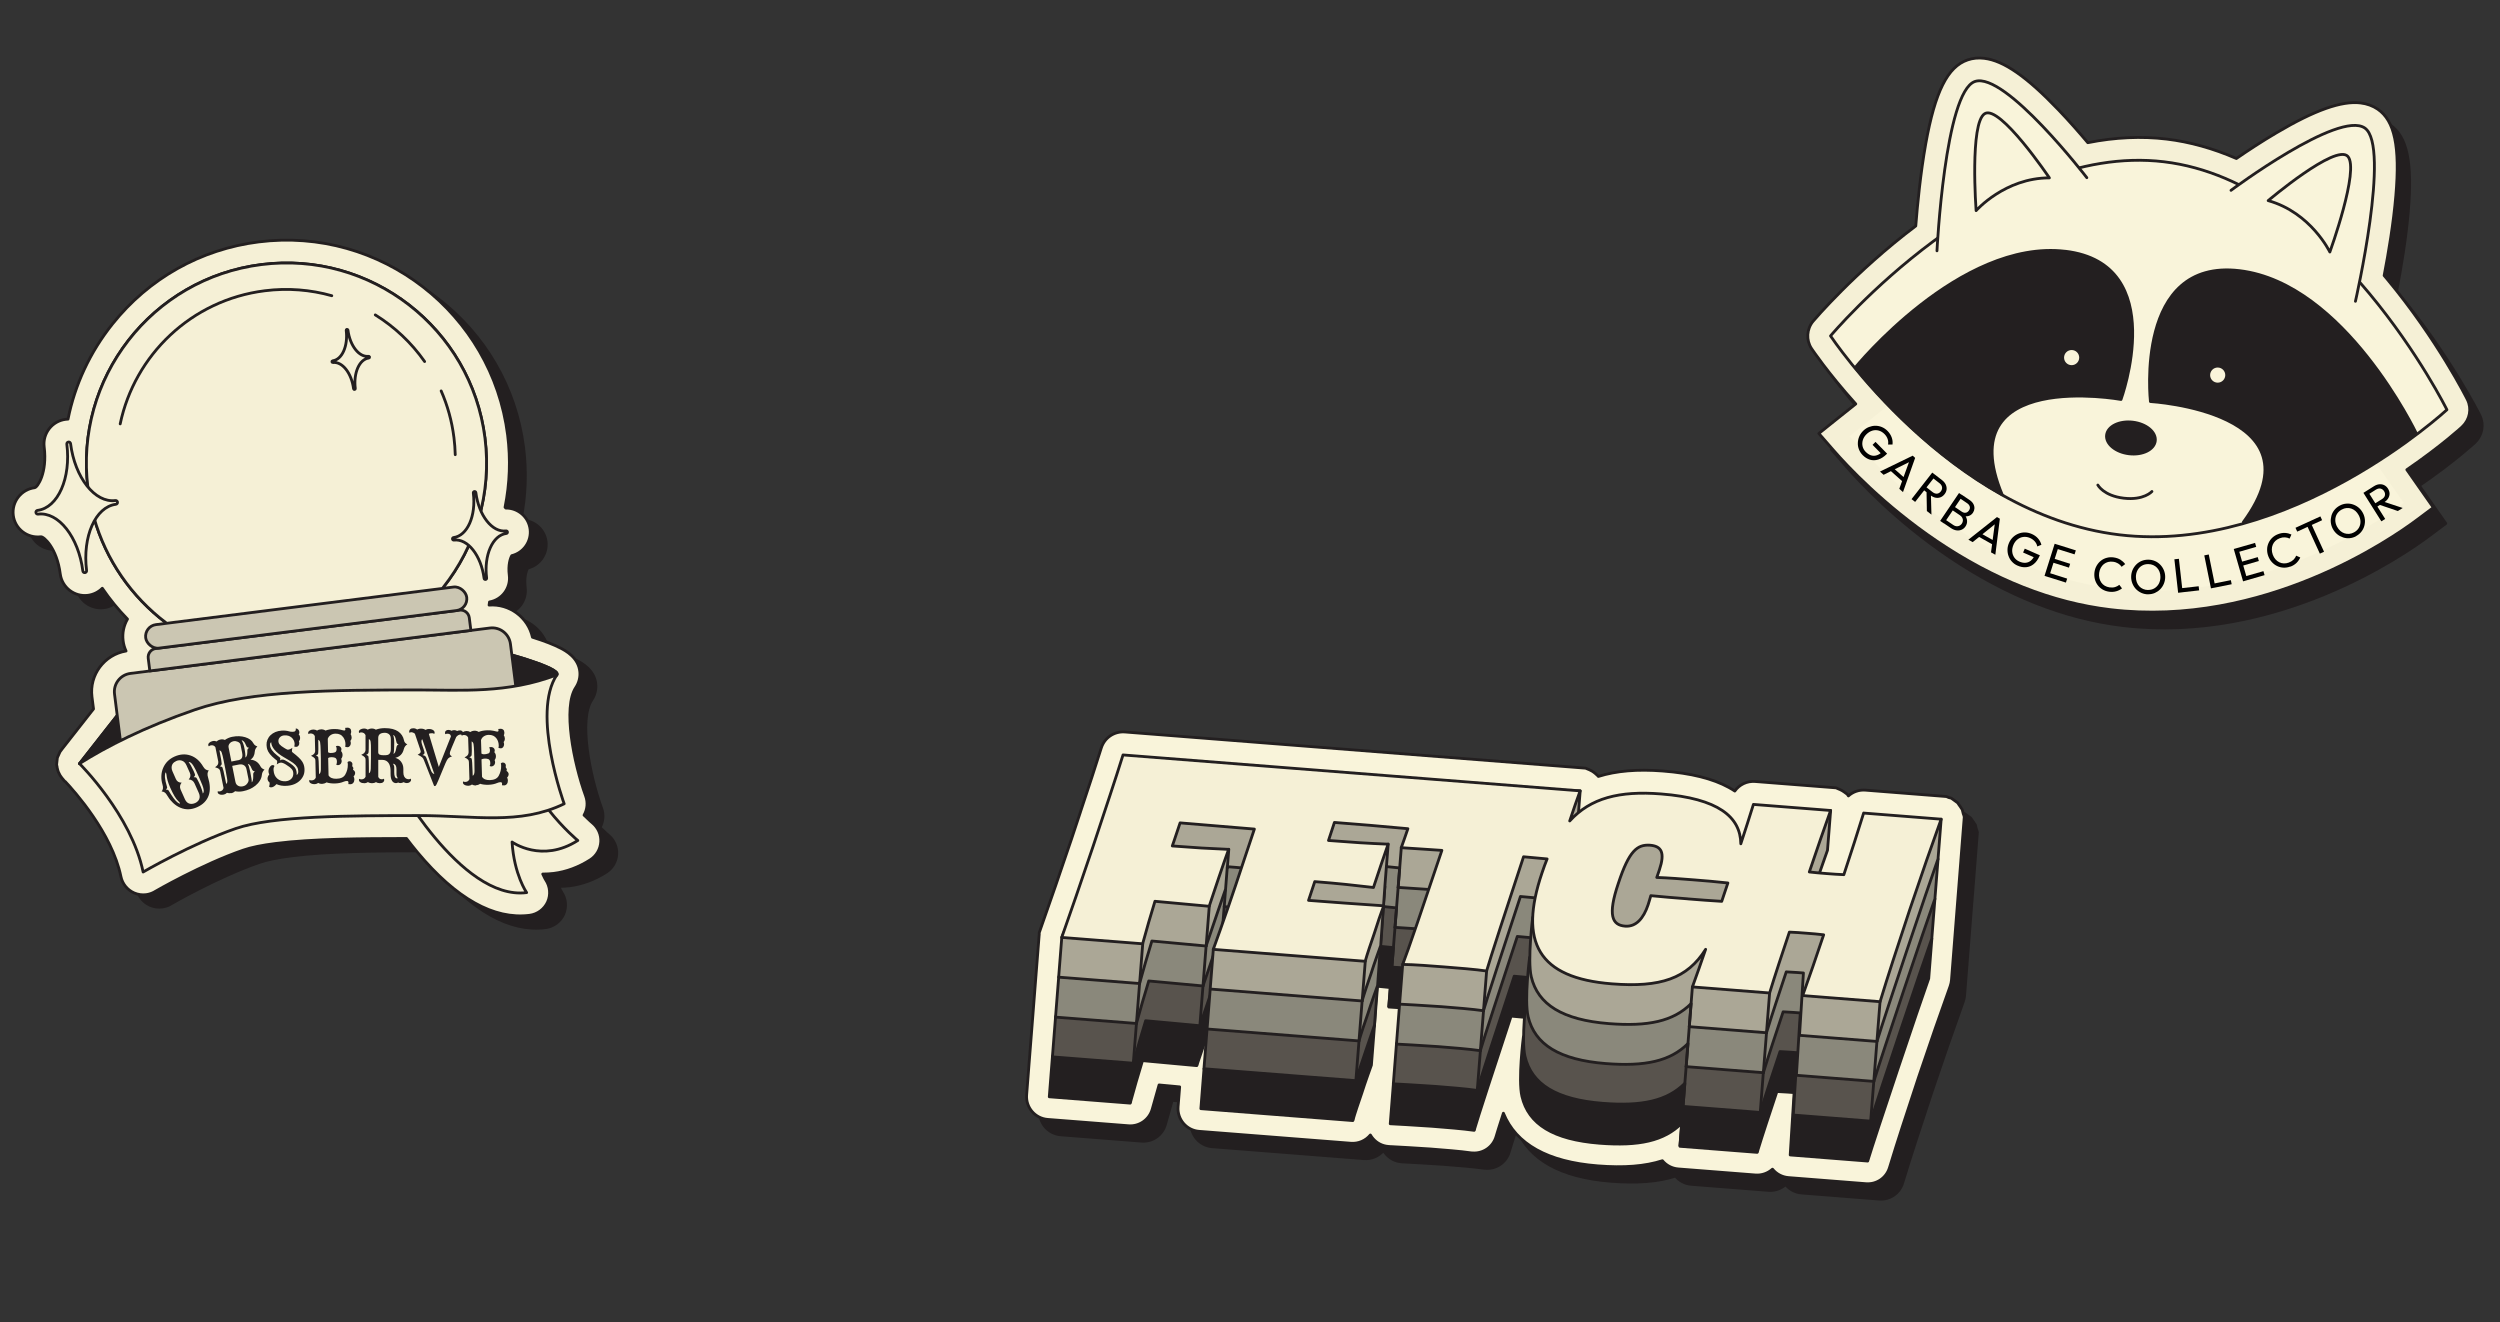<?xml version="1.0" encoding="UTF-8"?><svg id="a" xmlns="http://www.w3.org/2000/svg" viewBox="0 0 520 275"><rect x="0" y="0" width="520" height="275" fill="#333333" stroke="none"/><g><path d="M124.8,172.12c.68-1.18,.83-2.63,.33-4-2.49-6.88-4.77-18.44-2.04-22.54,.64-.96,.94-2.11,.84-3.25-.26-3-3.05-4.45-3.97-4.93-1.4-.73-3.34-1.49-5.89-2.29-.92-4.13-4.77-7-9.02-6.68,0,0,0,0,0,0,.04-.22,.07-.43,.09-.65,2.62-.46,4.45-2.9,4.11-5.57-.27-2.11,.21-3.54,.52-4.06,2.45-.59,4.13-2.95,3.81-5.51s-2.53-4.43-5.05-4.39c-.05-.05-.1-.1-.16-.18,.99-4.92,1.17-9.96,.54-15-3.2-25.36-26.45-43.39-51.81-40.18-12.02,1.52-22.81,7.58-30.38,17.07-4.68,5.86-7.82,12.63-9.25,19.79-.17,0-.34,.02-.5,.04-2.81,.36-4.81,2.93-4.46,5.75,.68,5.4-1.4,8.4-1.97,8.47-2.81,.36-4.81,2.93-4.46,5.75s2.93,4.81,5.75,4.46c.57-.07,3.33,2.32,4.02,7.72,.36,2.81,2.93,4.81,5.75,4.46,1.18-.15,2.22-.69,3-1.47,1.55,2.28,3.31,4.43,5.24,6.41-.76,1.32-1.12,2.88-.91,4.51,.09,.75,.3,1.47,.61,2.13,0,0,0,0,0,0-4.51,.76-7.67,4.96-7.09,9.54l.32,2.51-6.63,8.45v.02s-.02,.02-.02,.02l-.31,.41-.17,.37c-.07,.14-.13,.29-.19,.43l-.2,.44-.08,.71-.08,.74,.1,.46h0s.02,.19,.02,.19l.08,.31s.02,.09,.03,.13l.04,.13,.06,.17v.02s.04,.11,.04,.11l.04,.08c.18,.43,.42,.84,.72,1.2l.02,.02,.02,.02,.51,.61,.13,.07c1.79,1.9,9.71,10.69,11.57,19.76,.3,1.48,1.31,2.75,2.71,3.38h.02s.02,.02,.02,.02c.79,.34,1.65,.47,2.5,.36,.62-.08,1.22-.28,1.76-.59h.01s.01-.02,.01-.02c.1-.06,9.84-5.7,18.44-8.66,1.61-.56,3.88-1.02,6.74-1.38,7.51-.95,17.77-1.03,27.19-1.04,.76,1,1.52,1.96,2.28,2.87,8.05,9.64,15.89,14.05,23.33,13.11,1.64-.21,3.07-1.27,3.75-2.77,.66-1.5,.51-3.25-.4-4.59-.03-.05-.29-.47-.62-1.22,.76,0,1.52-.04,2.27-.13,2.64-.33,5.21-1.29,7.62-2.83,1.28-.82,2.1-2.22,2.18-3.75,.09-1.49-.56-2.97-1.74-3.93,0,0-.68-.57-1.71-1.59Z" fill="#231f20" stroke="#231f20" stroke-linejoin="round" stroke-width=".59"/><path d="M121.48,169.55c.68-1.18,.83-2.63,.33-4-2.49-6.88-4.77-18.44-2.04-22.54,.64-.96,.94-2.11,.84-3.25-.26-3-3.05-4.45-3.97-4.93-1.4-.73-3.34-1.49-5.89-2.29-.92-4.13-4.77-7-9.02-6.68,0,0,0,0,0,0,.04-.22,.07-.43,.09-.65,2.62-.46,4.45-2.9,4.11-5.57-.27-2.11,.21-3.54,.52-4.06,2.45-.59,4.13-2.95,3.81-5.51s-2.53-4.43-5.05-4.39c-.05-.05-.1-.1-.16-.18,.99-4.92,1.17-9.96,.54-15-3.2-25.36-26.45-43.39-51.81-40.18-12.02,1.52-22.81,7.58-30.38,17.07-4.68,5.86-7.82,12.63-9.25,19.79-.17,0-.34,.02-.5,.04-2.81,.36-4.81,2.93-4.46,5.75,.68,5.4-1.4,8.4-1.97,8.47-2.81,.36-4.81,2.93-4.46,5.75s2.93,4.81,5.75,4.46c.57-.07,3.33,2.32,4.02,7.72,.36,2.81,2.93,4.81,5.75,4.46,1.18-.15,2.22-.69,3-1.47,1.55,2.28,3.31,4.43,5.24,6.41-.76,1.32-1.12,2.88-.91,4.51,.09,.75,.3,1.47,.61,2.13,0,0,0,0,0,0-4.51,.76-7.67,4.96-7.09,9.54l.32,2.51-6.63,8.45v.02s-.02,.02-.02,.02l-.31,.41-.17,.37c-.07,.14-.13,.29-.19,.43l-.2,.44-.08,.71-.08,.74,.1,.46h0s.02,.19,.02,.19l.08,.31s.02,.09,.03,.13l.04,.13,.06,.17v.02s.04,.11,.04,.11l.04,.08c.18,.43,.42,.84,.72,1.2l.02,.02,.02,.02,.51,.61,.13,.07c1.79,1.9,9.71,10.69,11.57,19.76,.3,1.48,1.31,2.75,2.71,3.38h.02s.02,.02,.02,.02c.79,.34,1.65,.47,2.5,.36,.62-.08,1.22-.28,1.76-.59h.01s.01-.02,.01-.02c.1-.06,9.84-5.7,18.44-8.66,1.61-.56,3.88-1.02,6.74-1.38,7.51-.95,17.77-1.03,27.19-1.04,.76,1,1.52,1.96,2.28,2.87,8.05,9.64,15.89,14.05,23.33,13.11,1.64-.21,3.07-1.27,3.75-2.77,.66-1.5,.51-3.25-.4-4.59-.03-.05-.29-.47-.62-1.22,.76,0,1.52-.04,2.27-.13,2.64-.33,5.21-1.29,7.62-2.83,1.28-.82,2.1-2.22,2.18-3.75,.09-1.49-.56-2.97-1.74-3.93,0,0-.68-.57-1.71-1.59Z" fill="#f5f0d6" stroke="#231f20" stroke-linecap="round" stroke-linejoin="round" stroke-width=".59"/><polygon points="16.54 158.83 27.47 144.89 30.4 151.75 16.54 158.83" fill="#f5f0d6" stroke="#231f20" stroke-linecap="round" stroke-linejoin="round" stroke-width=".59"/><path d="M105.77,136.04s12.32,3.35,9.77,4.55c-2.55,1.2-8.33,5.11-8.33,5.11l-1.44-9.66Z" fill="#f5f0d6" stroke="#231f20" stroke-linecap="round" stroke-linejoin="round" stroke-width=".59"/><polygon points="16.54 158.83 27.47 144.89 30.4 151.75 16.54 158.83" fill="#231f20" stroke="#231f20" stroke-linejoin="round" stroke-width=".59"/><path d="M105.77,136.04s12.32,3.35,9.77,4.55c-2.55,1.2-8.33,5.11-8.33,5.11l-1.44-9.66Z" fill="#231f20" stroke="#231f20" stroke-linejoin="round" stroke-width=".59"/><g><g><path d="M34.47,129.49c-7.06-5.35-12.42-12.93-14.93-21.86l-1.16-5.53c-.03-.19-.05-.38-.08-.57-2.88-22.8,13.27-43.62,36.07-46.5,22.8-2.88,43.62,13.27,46.5,36.07,1.46,11.57-1.98,22.63-8.7,31.1" fill="#f5f0d6" stroke="#231f20" stroke-linecap="round" stroke-linejoin="round" stroke-width=".59"/><path d="M34.47,129.49c-7.06-5.35-12.42-12.93-14.93-21.86l-1.16-5.53c-.03-.19-.05-.38-.08-.57-2.88-22.8,13.27-43.62,36.07-46.5,22.8-2.88,43.62,13.27,46.5,36.07,1.46,11.57-1.98,22.63-8.7,31.1" fill="#f5f0d6" stroke="#231f20" stroke-linecap="round" stroke-linejoin="round" stroke-width=".59"/><g id="b"><g id="c"><g id="d"><path d="M27.7,135.29H103.05c2.12,0,3.83,1.72,3.83,3.83v9.72H23.87v-9.72c0-2.12,1.72-3.83,3.83-3.83Z" transform="translate(-17.3 9.32) rotate(-7.2)" fill="#cbc6b2" stroke="#231f20" stroke-linecap="round" stroke-linejoin="round" stroke-width=".59"/></g></g><g id="e"><g id="f"><path d="M32.44,130.88h63.67c1,0,1.82,.81,1.82,1.82v2.65H30.62v-2.65c0-1,.81-1.82,1.82-1.82Z" transform="translate(-16.18 9.11) rotate(-7.2)" fill="#cbc6b2" stroke="#231f20" stroke-linecap="round" stroke-linejoin="round" stroke-width=".59"/></g></g><rect x="30.04" y="125.99" width="67.31" height="4.93" rx="2.46" ry="2.46" transform="translate(-15.6 9) rotate(-7.2)" fill="#cbc6b2" stroke="#231f20" stroke-linecap="round" stroke-linejoin="round" stroke-width=".59"/></g><path d="M76.67,74.11c-1.96,.25-3.89-2.2-4.3-5.45-.01-.1-.1-.17-.2-.16s-.17,.1-.16,.2c.41,3.25-.85,6.1-2.81,6.35-.1,.01-.17,.1-.16,.2s.1,.17,.2,.16c1.96-.25,3.89,2.2,4.3,5.45,.01,.1,.1,.17,.2,.16s.17-.1,.16-.2c-.41-3.25,.85-6.1,2.81-6.35,.1-.01,.17-.1,.16-.2s-.1-.17-.2-.16Z" fill="#f5f0d6" stroke="#231f20" stroke-linecap="round" stroke-linejoin="round" stroke-width=".59"/><path d="M91.76,81.31c1.32,3.01,2.23,6.26,2.66,9.69,.15,1.2,.24,2.39,.27,3.57" fill="none" stroke="#231f20" stroke-linecap="round" stroke-linejoin="round" stroke-width=".59"/><path d="M78.06,65.5c4.02,2.5,7.52,5.79,10.26,9.7" fill="none" stroke="#231f20" stroke-linecap="round" stroke-linejoin="round" stroke-width=".59"/><path d="M25,88.17c3-14.29,14.76-25.76,30.06-27.69,4.82-.61,9.54-.21,13.95,1.03" fill="none" stroke="#231f20" stroke-linecap="round" stroke-linejoin="round" stroke-width=".59"/></g><path d="M24,104.11c-4.25,.54-8.43-4.77-9.32-11.83-.03-.22-.23-.37-.44-.34s-.37,.23-.34,.44c.89,7.06-1.84,13.24-6.09,13.78-.22,.03-.37,.23-.34,.44s.23,.37,.44,.34c4.25-.54,8.43,4.77,9.32,11.83,.03,.22,.23,.37,.44,.34s.37-.23,.34-.44c-.89-7.06,1.84-13.24,6.09-13.78,.22-.03,.37-.23,.34-.44s-.23-.37-.44-.34Z" fill="#f5f0d6" stroke="#231f20" stroke-linecap="round" stroke-linejoin="round" stroke-width=".59"/><path d="M105.25,110.43c-2.86,.36-5.67-3.21-6.27-7.96-.02-.15-.15-.25-.3-.23s-.25,.15-.23,.3c.6,4.75-1.24,8.91-4.1,9.27-.15,.02-.25,.15-.23,.3s.15,.25,.3,.23c2.86-.36,5.67,3.21,6.27,7.96,.02,.15,.15,.25,.3,.23s.25-.15,.23-.3c-.6-4.75,1.24-8.91,4.1-9.27,.15-.02,.25-.15,.23-.3s-.15-.25-.3-.23Z" fill="#f5f0d6" stroke="#231f20" stroke-linecap="round" stroke-linejoin="round" stroke-width=".59"/></g><path d="M81.71,161.46s14.03,25.95,27.83,24.2c0,0-2.61-3.74-3.03-10.52,0,0,6.18,4.48,13.67-.32,0,0-11.56-9.44-13.54-22.26" fill="#f5f0d6" stroke="#231f20" stroke-linecap="round" stroke-linejoin="round" stroke-width=".59"/><path d="M16.54,158.83c5.6-3.54,13.41-7.55,23.99-11.2,11.83-4.08,28.69-4.1,46.54-4.12,8.74,0,18.55,.8,28.76-3.15-5.36,8,1.52,26.83,1.52,26.83-9.27,4.5-18.74,2.44-30.25,2.45-14.22,.01-30.34,.03-38.05,2.69-9.24,3.19-19.28,9.05-19.28,9.05-2.43-11.84-13.23-22.54-13.23-22.54Z" fill="#f5f0d6" stroke="#231f20" stroke-linecap="round" stroke-linejoin="round" stroke-width=".59"/><g><path d="M36.04,167.05c-.46-.43-.83-.88-1.09-1.33-.27-.45-.49-.75-.68-.88-.19-.13-.41-.21-.65-.22,.3-.35,.37-.83,.18-1.42-.18-.59-.26-1.19-.24-1.79,.02-.6,.15-1.15,.37-1.67,.46-1.08,1.25-1.87,2.36-2.37,1.14-.51,2.24-.59,3.29-.24,1.1,.36,1.99,1.14,2.7,2.35,.29,.5,.68,.76,1.15,.77-.3,.36-.35,.86-.14,1.51,.2,.64,.32,1.28,.35,1.91,.03,.63-.04,1.21-.22,1.74-.38,1.11-1.19,1.94-2.43,2.49-1.19,.53-2.33,.57-3.44,.12-.54-.22-1.04-.54-1.5-.97Zm1.32,.13c.05-.06,.07-.12,.04-.18-.04-.1-.16-.23-.34-.39-.47-.43-1.02-1.35-1.65-2.77-.46-1.03-.73-1.97-.8-2.8-.02-.12-.04-.21-.07-.27-.02-.06-.07-.08-.14-.07-.09,.35-.12,.68-.1,.97,.05,.54,.2,1.23,.46,2.07,.04,.12-.04,.29-.25,.5,.3,0,.48,.05,.54,.16,.77,1.3,1.38,2.12,1.83,2.47,.16,.13,.32,.23,.48,.32Zm.43-4.41c-.38,.45-.45,.94-.22,1.47l.88,1.97c.32,.72,.82,1.05,1.51,.99,.2-.02,.41-.07,.62-.16,.21-.09,.38-.21,.53-.35s.26-.3,.33-.48c.15-.38,.12-.8-.09-1.28l-.88-1.97c-.24-.53-.64-.81-1.22-.83,.38-.43,.46-.89,.24-1.38l-.71-1.58c-.22-.49-.53-.81-.94-.95-.38-.13-.77-.11-1.17,.07-.67,.3-1,.78-.97,1.45,0,.22,.07,.47,.19,.73l.7,1.58c.22,.5,.62,.75,1.2,.74Zm1.44-4.24c.29,.32,.63,.93,1.04,1.83,.23,.51,.33,.8,.31,.87-.02,.07-.05,.13-.08,.18-.06,.09-.12,.17-.2,.24,.32,0,.51,.05,.57,.16,.24,.41,.43,.78,.57,1.09,.14,.32,.25,.57,.33,.77,.08,.2,.14,.38,.2,.55,.12,.37,.19,.64,.21,.82,.3-.26,.26-.85-.11-1.78-.21-.52-.45-1.1-.73-1.73-.28-.63-.5-1.1-.65-1.41-.15-.31-.29-.56-.41-.75-.26-.44-.52-.72-.76-.83-.07-.03-.17-.04-.28-.01Z" fill="#231f20"/><path d="M48.09,164.96c-.31,.06-.6,.04-.88-.06-.21,.2-.42,.32-.63,.36-.21,.04-.38,.06-.52,.05-.14,0-.27-.03-.38-.08-.23-.08-.36-.22-.4-.4-.02-.09,0-.18,.03-.26,.12,.06,.26,.07,.42,.04,.42-.08,.68-.32,.77-.71l-.7-3.47c-.04-.21-.12-.37-.23-.46-.18-.16-.46-.28-.84-.38,.29-.21,.47-.38,.55-.51,.12-.22,.16-.44,.12-.67l-.6-3c-.23-.33-.56-.46-.98-.37-.16,.03-.29,.1-.37,.2-.07-.06-.11-.14-.13-.23-.02-.09,0-.18,.03-.27,.04-.09,.1-.18,.18-.25,.19-.17,.43-.29,.71-.35,.28-.06,.56-.03,.83,.08,.21-.21,.47-.34,.78-.4,.33-.07,.64-.04,.92,.09,.48-.33,.98-.54,1.5-.65,.52-.1,1.01-.15,1.46-.13,.45,.02,.86,.08,1.25,.2,.83,.25,1.41,.67,1.72,1.27,.17,.33,.45,.55,.83,.65-.33,.34-.51,.69-.53,1.05-.05,.79-.35,1.36-.91,1.71,.94,.07,1.64,.53,2.09,1.4,.16,.31,.44,.53,.84,.67-.32,.28-.5,.63-.55,1.07-.04,.44-.18,.85-.43,1.24-.24,.39-.55,.73-.92,1.03-.71,.57-1.57,.95-2.57,1.15-.6,.12-1.15,.12-1.66,0-.21,.21-.47,.35-.79,.42Zm-1.04-1.9c.22-.14,.29-.47,.2-1.01-.08-.54-.21-1.27-.4-2.21-.19-.94-.32-1.56-.38-1.87-.06-.31-.12-.56-.16-.75-.13-.56-.25-.88-.36-.98-.12-.1-.22-.16-.31-.18,.33,1.65,.49,2.59,.48,2.83-.03,.2-.16,.37-.4,.5,.3,.04,.49,.13,.56,.26,.1,.22,.3,1.04,.58,2.48l.19,.92Zm2.41-4.91c.42-.08,.69-.24,.83-.48,.14-.24,.17-.61,.07-1.11l-.33-1.64c-.06-.29-.26-.5-.6-.64-.3-.12-.56-.16-.79-.12-.22,.05-.4,.11-.54,.19-.13,.08-.25,.18-.34,.3-.2,.25-.27,.51-.22,.79l.59,2.96,1.33-.27Zm-.47,4.55c.07,.33,.25,.58,.54,.74,.28,.15,.59,.19,.93,.12,.33-.06,.59-.19,.78-.38,.37-.37,.52-.73,.45-1.09l-.42-2.08c-.09-.43-.29-.73-.62-.89-.27-.14-.6-.17-.99-.09l-1.36,.27,.68,3.39Zm1.27-8.69c.23,.33,.42,.84,.56,1.53,.21,1.02,.27,1.69,.2,2.02,.19-.08,.32-.3,.39-.68,.03-.14,.04-.28,.04-.43,0-.15,0-.26,0-.34,0-.08,.01-.15,.03-.22,.05-.13,.16-.25,.33-.35-.2-.02-.33-.07-.4-.13-.08-.07-.16-.2-.24-.41-.08-.21-.16-.37-.24-.5-.08-.12-.16-.22-.24-.3-.15-.15-.3-.22-.43-.21Zm1.28,4.88c.17,.23,.34,.81,.53,1.74,.24,1.18,.33,1.87,.29,2.09,.09-.04,.17-.18,.23-.42,.06-.24,.09-.49,.08-.73,0-.25,0-.41,0-.5,0-.09,0-.17,.03-.24,.05-.16,.15-.28,.32-.38-.3-.03-.5-.18-.61-.44-.1-.26-.19-.46-.27-.6-.08-.14-.15-.24-.22-.32-.12-.13-.25-.2-.37-.2Z" fill="#231f20"/><path d="M57.49,163.12c-.36,.41-.71,.63-1.06,.65-.22,.02-.38-.06-.47-.21,.1-.14,.14-.35,.12-.62v-.11s-.01-.06-.02-.08c-.26-.2-.39-.45-.41-.74-.02-.3,.1-.61,.36-.94-.09-.16-.15-.33-.16-.52s0-.36,.05-.53c.04-.16,.11-.31,.2-.44,.18-.28,.37-.42,.57-.44,.2-.01,.34,.05,.43,.2-.16,.19-.23,.49-.2,.88,.03,.39,.11,.73,.24,1.01,.13,.28,.31,.52,.53,.71,.47,.42,1.06,.61,1.74,.56,.46-.03,.85-.19,1.15-.48,.33-.31,.47-.71,.44-1.2-.02-.35-.12-.62-.3-.83-.28-.32-.7-.65-1.27-.99-.44-.27-.78-.39-1.04-.37-.25,.02-.53,.14-.82,.37,.07-.25,.09-.48,.08-.7,0-.05-.05-.11-.15-.18l-.28-.22c-.9-.72-1.44-1.4-1.64-2.06-.07-.23-.12-.52-.14-.87-.02-.35,.04-.71,.18-1.08,.15-.37,.36-.69,.64-.96,.59-.57,1.36-.89,2.32-.96,.58-.04,1.12,.02,1.62,.17,.21,.07,.45,.09,.72,.07,.11,0,.21-.02,.3-.04,.09-.02,.16-.07,.23-.17,.05-.1,.08-.18,.08-.25,0-.07-.02-.13-.04-.18,.03-.02,.08-.03,.14-.03,.06,0,.13,.01,.2,.05,.08,.04,.14,.09,.21,.16,.14,.15,.22,.33,.23,.54,.01,.2-.03,.36-.14,.48,.17,.13,.27,.35,.29,.65,.02,.3-.07,.56-.25,.77,.05,.13,.08,.24,.08,.35,0,.1,0,.2-.03,.3-.03,.1-.07,.18-.13,.25-.13,.16-.26,.24-.38,.25-.2,.01-.37,0-.51-.07,.07-.2,.1-.41,.08-.63-.01-.22-.08-.45-.19-.67-.12-.23-.27-.42-.46-.58-.4-.33-.9-.48-1.51-.43-.39,.03-.69,.17-.92,.42-.22,.24-.31,.51-.29,.83,.02,.24,.09,.43,.21,.58,.22,.26,.56,.52,1.02,.79l.36,.21c.2,.11,.34,.16,.4,.15,.07,0,.13-.02,.2-.04,.07-.02,.14-.04,.22-.07,.17-.07,.33-.16,.49-.28l-.07,.41c-.02,.14-.03,.24-.02,.3,0,.1,.06,.19,.17,.26,.95,.72,1.6,1.33,1.94,1.84,.3,.44,.46,.93,.5,1.46,.04,.53-.02,.99-.17,1.38-.15,.39-.38,.75-.69,1.07-.69,.71-1.62,1.1-2.79,1.18-.82,.06-1.55-.06-2.18-.35Zm-1.09-8.72c-.18,.09-.26,.3-.23,.62,.04,.66,.54,1.36,1.47,2.09l.46,.36c.16,.12,.23,.22,.22,.3-.01,.07-.02,.13-.03,.18,0,.04-.02,.09-.03,.13-.01,.04-.02,.07-.02,.09,.16-.11,.3-.17,.4-.18,.21-.01,.42,.03,.61,.13,.97,.52,1.64,.99,2,1.42,.26,.32,.42,.72,.46,1.22,.01,.18,0,.33,0,.45,.25-.18,.35-.45,.33-.81-.02-.35-.09-.61-.2-.79-.11-.18-.23-.34-.36-.48-.13-.14-.31-.29-.52-.45-.21-.16-.47-.33-.78-.51l-1.07-.63c-.88-.5-1.56-1.04-2.04-1.62-.42-.52-.64-1.02-.65-1.5Z" fill="#231f20"/><path d="M67.05,163.06c-.32,0-.6-.06-.85-.21-.24,.16-.47,.24-.68,.25-.21,0-.38,0-.52-.04-.14-.03-.25-.08-.36-.14-.21-.12-.32-.27-.32-.46,0-.1,.02-.18,.07-.25,.11,.08,.24,.12,.41,.11,.43,0,.72-.2,.88-.57l-.08-3.54c0-.22-.05-.39-.15-.49-.15-.17-.4-.34-.76-.51,.32-.16,.53-.29,.63-.41,.16-.19,.24-.41,.23-.64l-.07-3.06c-.17-.37-.47-.55-.9-.54-.17,0-.3,.05-.4,.13-.05-.07-.08-.15-.08-.25,0-.09,.02-.18,.08-.27,.05-.08,.13-.16,.22-.21,.22-.14,.47-.21,.76-.22,.29,0,.55,.07,.8,.22,.25-.17,.53-.25,.86-.26,.32,0,.62,.08,.89,.26,.51-.2,1.1-.31,1.77-.32,.5-.01,.92,.03,1.28,.12l.65,.16c.08,.02,.15,.03,.23,.02,.14,0,.2-.1,.2-.29,0-.05-.02-.13-.06-.25,.13-.03,.31-.04,.51-.05,.21,0,.38,.06,.53,.19,.15,.13,.22,.33,.23,.59,0,.26-.04,.45-.12,.57,.13,.19,.2,.42,.21,.7,0,.28-.08,.51-.27,.71,.06,.14,.09,.28,.1,.42,0,.14-.02,.26-.06,.38-.04,.12-.1,.21-.17,.29-.13,.14-.27,.22-.41,.22-.2,0-.39-.04-.55-.12,.06-.12,.08-.29,.08-.52-.01-.53-.16-.99-.43-1.39-.37-.54-.92-.81-1.65-.79-.37,0-.7,.1-.99,.29s-.5,.45-.61,.78l.06,2.8c.17,.1,.33,.15,.48,.15s.26,0,.33-.01c.08,0,.15-.02,.23-.03,.2-.03,.35-.08,.45-.13,.2-.1,.3-.34,.29-.72,0-.21-.06-.38-.16-.49,.1-.07,.22-.11,.36-.11,.32,0,.56,.12,.71,.38,.06,.09,.08,.19,.09,.3,0,.11-.02,.25-.08,.41,.2,.22,.31,.49,.31,.8,0,.31-.09,.58-.28,.81,.06,.16,.09,.31,.1,.44s-.02,.26-.07,.38-.11,.22-.19,.29c-.15,.14-.32,.21-.5,.21-.14,0-.26-.03-.37-.11,.1-.17,.14-.37,.14-.6,0-.45-.14-.72-.39-.83-.22-.08-.47-.12-.75-.12-.28,0-.51,.06-.68,.17l.08,3.62c.29,.49,.84,.72,1.64,.7,.91-.02,1.52-.31,1.84-.88,.37-.65,.54-1.34,.53-2.08,0-.21-.03-.38-.07-.49,.12-.12,.24-.19,.37-.19,.13,0,.23,.01,.3,.05,.07,.04,.13,.08,.18,.13,.12,.13,.18,.26,.18,.39l-.04,.36c0,.09,.03,.17,.08,.22,.1,.1,.15,.19,.15,.28,0,.09-.03,.2-.08,.33,.11,.06,.21,.15,.31,.27,.09,.12,.14,.25,.14,.38,0,.28-.1,.52-.33,.75,.11,.14,.16,.35,.17,.62,0,.27-.07,.51-.22,.7s-.35,.29-.61,.3c-.14,0-.28,0-.42-.03,.02-.11,.02-.21,.02-.32,0-.22-.11-.33-.31-.33-.23,0-.45,.05-.68,.15-.53,.23-1.14,.35-1.82,.37-.68,.01-1.27-.06-1.75-.23-.25,.18-.54,.28-.87,.29Zm-.69-2.05c.24-.1,.37-.42,.38-.96,.02-.54,.02-1.29,0-2.25-.02-.96-.04-1.59-.05-1.91,0-.32-.02-.57-.03-.76-.03-.57-.09-.91-.19-1.03-.1-.12-.19-.19-.27-.23,.04,1.68,.03,2.64-.02,2.87-.06,.2-.22,.34-.48,.42,.29,.09,.46,.21,.5,.36,.06,.23,.11,1.08,.14,2.54l.02,.94Zm1.82-.11s0,.03,0,.04v-.04Z" fill="#231f20"/><path d="M78.2,162.68c-.25,.16-.53,.23-.84,.23-.31,0-.59-.08-.84-.23-.25,.16-.47,.23-.68,.23-.21,0-.38-.02-.52-.05-.13-.04-.25-.08-.35-.15-.21-.13-.31-.28-.31-.47,0-.1,.03-.18,.08-.25,.11,.08,.24,.12,.41,.12,.43,0,.73-.18,.89-.55v-3.54c0-.22-.06-.39-.15-.49-.15-.18-.4-.35-.75-.53,.33-.15,.54-.29,.64-.4,.16-.19,.25-.4,.25-.64v-3.06c-.17-.37-.47-.56-.9-.56-.16,0-.3,.04-.41,.12-.05-.07-.08-.16-.08-.25,0-.09,.03-.18,.08-.26,.06-.08,.13-.15,.23-.21,.22-.14,.48-.2,.76-.21,.29,0,.55,.08,.79,.24,.25-.16,.53-.24,.84-.24,.31,0,.59,.08,.84,.24,.55-.21,1.15-.31,1.81-.32,.66,0,1.22,.06,1.67,.18,.45,.12,.84,.29,1.16,.51,.65,.45,1.06,1.07,1.22,1.87,.06,.36,.29,.63,.69,.81-.38,.21-.62,.55-.74,1.02-.23,.96-.82,1.56-1.77,1.79,.49,.13,.89,.4,1.2,.8,.32,.42,.48,.92,.48,1.49v.72c0,.7,.23,1.15,.68,1.35,.13,.06,.28,.09,.44,.09,.16,0,.29-.04,.4-.12,.05,.07,.08,.16,.08,.25s-.02,.18-.07,.26c-.05,.08-.11,.15-.19,.21-.17,.13-.38,.2-.61,.2-.23,0-.46-.06-.68-.19-.41,.22-.78,.25-1.14,.07-.14,.08-.28,.12-.43,.13-.15,0-.29-.04-.43-.1-.14-.07-.26-.18-.37-.33-.23-.33-.34-.84-.34-1.54v-.53c0-1.12-.33-1.84-.96-2.17-.21-.11-.46-.17-.75-.17h-.85s0,3.53,0,3.53c.13,.34,.38,.51,.75,.51,.16,0,.3-.04,.41-.12,.05,.07,.08,.18,.08,.32s-.08,.28-.23,.41c-.15,.13-.38,.2-.68,.2-.3,0-.58-.08-.81-.23Zm-1.48-1.83c.24-.09,.37-.41,.4-.95,.03-.54,.04-1.29,.04-2.25,0-.96,0-1.59,0-1.91s0-.57-.01-.76c-.02-.57-.07-.91-.17-1.03-.09-.12-.18-.2-.26-.23,0,1.68-.02,2.64-.08,2.87-.07,.19-.23,.33-.49,.41,.29,.1,.45,.22,.49,.37,.06,.23,.09,1.08,.09,2.54v.94Zm3.34-8.43c-.93,0-1.39,.36-1.39,1.08v2.96c0,.25,.11,.42,.31,.51,.19,.08,.47,.12,.84,.12,.37,0,.63-.02,.77-.06,.15-.04,.28-.11,.38-.21,.22-.21,.33-.56,.32-1.04v-2.12c0-.6-.26-.99-.76-1.16-.15-.05-.31-.08-.47-.08Zm1.65,6.43c.19,.22,.29,.48,.29,.8v.96c0,.8,.17,1.23,.48,1.28,.09,.01,.17,.01,.25,0-.17-.27-.26-.55-.26-.85v-1.01c0-.38-.06-.65-.16-.81-.18-.27-.38-.39-.6-.35Zm.06-5.97c.15,.34,.23,.88,.23,1.62,0,1.28-.05,2.05-.17,2.3,.26-.05,.46-.41,.57-1.07l.06-.3c.05-.31,.21-.52,.46-.6-.19-.06-.31-.14-.36-.22-.06-.1-.11-.27-.16-.52s-.09-.44-.14-.59c-.05-.15-.1-.27-.15-.35-.09-.15-.2-.24-.33-.27Z" fill="#231f20"/><path d="M96.28,152.92c-.12-.09-.27-.13-.44-.14-.34-.01-.66,.16-.95,.52-.82,1.92-1.25,2.95-1.28,3.09-.03,.14-.05,.24-.05,.3-.01,.3,.14,.51,.47,.62-.36,.13-.62,.26-.76,.4-.22,.23-.43,.58-.62,1.06l-1.48,3.56c-.28,.69-.48,1.07-.6,1.14-.04,.02-.1,.03-.15,.03-.06,0-.11-.02-.14-.06l-2.12-5.37c-.09-.23-.2-.41-.35-.54-.24-.2-.56-.39-.94-.55,.43-.21,.64-.42,.64-.62,0-.09-.03-.24-.1-.45l-1.12-3.31c-.25-.19-.48-.29-.69-.3-.15,0-.29,.03-.42,.11-.05-.04-.08-.12-.07-.22,0-.11,.03-.2,.06-.29,.04-.09,.09-.16,.17-.23,.16-.14,.39-.2,.67-.19,.29,.01,.54,.1,.76,.27,.25-.14,.54-.21,.88-.19,.33,.01,.61,.1,.85,.26,.26-.14,.5-.2,.71-.19,.21,.01,.39,.03,.52,.07,.13,.04,.25,.09,.35,.16,.21,.13,.32,.31,.32,.54,0,.13-.04,.22-.09,.25-.13-.09-.26-.14-.39-.14-.3-.01-.54,.03-.72,.14l2.07,6.88,2.52-6.35c-.02-.17-.08-.3-.17-.4-.1-.1-.26-.16-.47-.17-.21,0-.39,.02-.53,.1-.04-.08-.06-.19-.06-.34,0-.16,.08-.29,.21-.4,.13-.11,.32-.16,.55-.15,.23,.01,.43,.08,.6,.19,.16-.1,.35-.15,.59-.14s.42,.07,.56,.18c.22-.1,.43-.14,.64-.13,.21,0,.38,.09,.5,.23,.12,.14,.18,.32,.17,.54,0,.11-.03,.19-.09,.22Zm-8.44,.84c-.11,.07-.17,.17-.17,.29,0,.12,0,.22,0,.28,0,.06,.02,.14,.04,.24,.02,.1,.06,.23,.11,.39l.35,1.04c.09,.26,.13,.45,.13,.57,.01,.21-.13,.37-.43,.47,.2,.05,.36,.1,.48,.16,.13,.06,.23,.2,.33,.43,.09,.22,.21,.55,.36,.96l.54,1.5c.16,.46,.35,.73,.57,.84,.06,.03,.12,.06,.19,.08l-2.51-7.26Zm5.92-.26s-.02,.05-.02,.06l.02-.06Z" fill="#231f20"/><path d="M99.04,163.39c-.32,0-.6-.06-.86-.21-.24,.16-.47,.25-.68,.25-.21,0-.38,0-.52-.04-.14-.03-.26-.08-.36-.14-.21-.12-.32-.27-.33-.46,0-.1,.02-.18,.07-.26,.11,.08,.24,.12,.41,.11,.43-.01,.72-.21,.87-.58l-.11-3.54c0-.22-.06-.38-.15-.49-.15-.17-.41-.34-.76-.5,.32-.16,.53-.3,.62-.42,.16-.19,.23-.41,.23-.64l-.1-3.06c-.18-.37-.48-.54-.91-.53-.16,0-.3,.05-.4,.14-.06-.07-.08-.15-.09-.25,0-.09,.02-.18,.08-.27,.05-.08,.13-.16,.22-.22,.22-.14,.47-.22,.76-.23,.29,0,.55,.06,.8,.21,.25-.17,.53-.26,.85-.27s.62,.07,.89,.25c.51-.21,1.09-.32,1.77-.34,.5-.01,.92,.02,1.28,.1l.65,.15c.08,.02,.15,.02,.23,.02,.13,0,.2-.1,.19-.3,0-.05-.02-.13-.06-.24,.13-.03,.3-.05,.51-.05,.21,0,.39,.06,.53,.19,.15,.13,.23,.33,.24,.59,0,.26-.03,.45-.12,.57,.14,.19,.21,.42,.22,.7,0,.28-.08,.51-.26,.71,.06,.14,.1,.28,.1,.42,0,.14-.01,.26-.06,.38-.04,.12-.1,.21-.16,.29-.13,.14-.27,.22-.41,.22-.2,0-.39-.03-.55-.11,.05-.12,.08-.29,.07-.52-.02-.53-.16-.99-.44-1.39-.38-.54-.93-.8-1.66-.78-.37,.01-.69,.11-.99,.3-.29,.19-.49,.45-.6,.79l.09,2.8c.17,.1,.33,.15,.48,.15,.15,0,.26-.01,.33-.02,.07,0,.15-.02,.23-.04,.2-.04,.35-.08,.45-.13,.2-.1,.29-.34,.28-.72,0-.21-.06-.38-.17-.49,.09-.07,.21-.11,.36-.11,.32,0,.56,.11,.72,.37,.05,.09,.08,.19,.09,.3,0,.11-.02,.25-.08,.42,.21,.22,.31,.49,.32,.8,.01,.31-.08,.58-.27,.82,.06,.16,.1,.31,.1,.44,0,.13-.02,.26-.07,.38-.05,.12-.11,.22-.19,.29-.15,.14-.31,.21-.5,.22-.14,0-.26-.03-.37-.11,.1-.17,.14-.37,.13-.6-.01-.45-.15-.72-.4-.82-.22-.08-.47-.12-.75-.11s-.5,.07-.68,.17l.11,3.62c.3,.48,.84,.71,1.64,.69,.91-.03,1.52-.33,1.83-.9,.36-.66,.53-1.35,.51-2.08,0-.21-.03-.38-.07-.49,.12-.12,.24-.19,.37-.19,.13,0,.23,.01,.3,.04,.07,.04,.13,.08,.19,.13,.12,.13,.18,.26,.19,.39l-.03,.36c0,.09,.03,.17,.08,.22,.1,.1,.15,.19,.15,.28,0,.09-.02,.2-.08,.32,.11,.06,.22,.15,.31,.27,.09,.12,.14,.25,.15,.38,0,.27-.1,.52-.33,.75,.11,.14,.16,.35,.17,.62,0,.27-.06,.51-.21,.7-.15,.2-.35,.3-.6,.3-.14,0-.28,0-.42-.03,.02-.11,.02-.21,.02-.32,0-.22-.11-.33-.32-.32-.23,0-.45,.06-.68,.16-.53,.23-1.14,.36-1.82,.38-.68,.02-1.27-.05-1.75-.21-.24,.19-.53,.29-.87,.3Zm-.71-2.04c.24-.1,.36-.42,.37-.96,.01-.54,0-1.29-.03-2.25-.03-.96-.05-1.59-.06-1.91-.01-.32-.02-.57-.04-.76-.03-.57-.1-.91-.2-1.03-.1-.12-.19-.19-.27-.23,.05,1.68,.05,2.64,0,2.87-.06,.2-.22,.34-.48,.43,.29,.09,.46,.21,.5,.35,.07,.23,.12,1.08,.17,2.54l.03,.94Zm1.82-.13s0,.03,0,.04v-.04Z" fill="#231f20"/></g></g><g><path d="M514.78,92.01c1.53-1.42,1.96-3.72,1.03-5.59-.06-.13-6.25-12.51-16.75-25.13-.19-.22-.38-.45-.57-.68,.92-4.76,1.96-10.95,2.44-16.67,.87-10.16-.26-15.52-3.77-17.93-1.03-.7-2.23-1.14-3.58-1.3-3.95-.47-9.51,1.5-17.48,6.21-3.09,1.82-6.02,3.75-8.34,5.35-4.85-2.11-9.71-3.46-14.49-4.04-5.25-.63-10.76-.38-16.42,.75-1.69-2.01-3.8-4.43-6.06-6.79-6.65-6.95-11.42-10.27-15.47-10.76-1.22-.15-2.39-.04-3.46,.33-4.17,1.41-6.77,6.62-8.71,17.41-1.09,6.1-1.74,12.76-2.08,17.13-12.72,9.6-21.27,19.72-21.36,19.82-1.34,1.6-1.48,3.94-.32,5.68,.04,.06,3.34,5.01,9.2,11.52l-4.06,3.24-3.62,2.9,3.05,3.5c2.77,3.19,10.42,11.41,21.51,18.9,11.87,8.01,24,12.81,36.08,14.25,31.9,3.81,58.67-14.87,63.72-18.65l3.45-2.58-2.47-3.53-3.04-4.35c7.19-4.92,11.55-8.94,11.6-8.99Z" fill="#231f20" stroke="#231f20" stroke-linejoin="round" stroke-width=".59"/><path d="M512.19,88.71c1.53-1.42,1.96-3.72,1.03-5.59-.06-.13-6.25-12.51-16.75-25.13-.19-.22-.38-.45-.57-.68,.92-4.76,1.96-10.95,2.44-16.67,.87-10.16-.26-15.52-3.77-17.93-1.03-.7-2.23-1.14-3.58-1.3-3.95-.47-9.51,1.5-17.48,6.21-3.09,1.82-6.02,3.75-8.34,5.35-4.85-2.11-9.71-3.46-14.49-4.04-5.25-.63-10.76-.38-16.42,.75-1.69-2.01-3.8-4.43-6.06-6.79-6.65-6.95-11.42-10.27-15.47-10.76-1.22-.15-2.39-.04-3.46,.33-4.17,1.41-6.77,6.62-8.71,17.41-1.09,6.1-1.74,12.76-2.08,17.13-12.72,9.6-21.27,19.72-21.36,19.82-1.34,1.6-1.48,3.94-.32,5.68,.04,.06,3.34,5.01,9.2,11.52l-4.06,3.24-3.62,2.9,3.05,3.5c2.77,3.19,10.42,11.41,21.51,18.9,11.87,8.01,24,12.81,36.08,14.25,31.9,3.81,58.67-14.87,63.72-18.65l3.45-2.58-2.47-3.53-3.04-4.35c7.19-4.92,11.55-8.94,11.6-8.99Z" fill="#f5f0d6" stroke="#231f20" stroke-linecap="round" stroke-linejoin="round" stroke-width=".59"/><g><path d="M494.01,96.07l5.97,8.53c-8.22,6.16-32.74,21.11-60.5,17.79-26.03-3.11-46.72-22.39-54.78-31.65l8.5-6.79" fill="#f9f4da"/><path d="M508.96,85.23s-32.74,30.25-68.14,26.01c-35.4-4.24-60.07-41.37-60.07-41.37,0,0,33.96-40.46,69.36-36.22s58.85,51.58,58.85,51.58Z" fill="#f9f4da" stroke="#231f20" stroke-linejoin="round" stroke-width=".59"/><g><path d="M387.42,94.65c-.34-.35-.59-.74-.76-1.17-.17-.44-.25-.88-.23-1.34,.01-.46,.11-.91,.29-1.34,.18-.44,.46-.83,.82-1.19,.36-.35,.76-.62,1.2-.79,.44-.17,.88-.26,1.35-.26,.46,0,.91,.09,1.34,.27,.43,.18,.83,.45,1.19,.82,.39,.4,.67,.84,.85,1.33,.18,.49,.23,.98,.17,1.49h-.93c.08-.39,.05-.78-.08-1.15-.13-.38-.35-.72-.65-1.03-.36-.36-.76-.61-1.2-.73-.44-.12-.88-.12-1.32,.01-.44,.13-.85,.38-1.22,.74-.38,.37-.63,.78-.77,1.22-.13,.44-.15,.88-.05,1.31,.1,.43,.32,.81,.65,1.15,.35,.35,.72,.59,1.1,.72,.39,.12,.78,.13,1.17,0,.4-.12,.79-.36,1.17-.73l.1,.71-2.12-2.16,.62-.62,2.41,2.45-.1,.1c-.58,.57-1.17,.95-1.76,1.13-.59,.18-1.16,.19-1.72,.02-.55-.17-1.06-.49-1.52-.96Z"/><path d="M391.03,98.09l6.81-3.31,.51,.46-2.53,7.12-.77-.69,2.18-5.99,.27,.24-5.71,2.84-.76-.68Zm2.08-.27l.55-.62,2.75,2.45-.55,.62-2.75-2.45Z"/><path d="M397.6,103.82l4.31-5.52,.75,.58-4.31,5.52-.75-.58Zm2.38-2.01l.49-.63,1.5,1.17c.32,.25,.64,.36,.94,.33,.3-.03,.56-.19,.78-.47,.21-.27,.29-.55,.26-.86-.04-.31-.21-.59-.53-.84l-1.5-1.17,.51-.65,1.53,1.19c.35,.27,.6,.58,.76,.92,.15,.34,.21,.68,.17,1.02-.04,.34-.18,.67-.42,.97-.24,.31-.53,.53-.85,.65-.32,.12-.66,.15-1.03,.08-.36-.07-.72-.25-1.07-.52l-1.53-1.19Zm.81,4.49l-.07-4.04,.9,.31,.12,4.47-.95-.74Z"/><path d="M403.55,108.35l3.92-5.8,.79,.53-3.92,5.8-.79-.53Zm.53,.36l.46-.69,1.76,1.19c.33,.22,.66,.3,.99,.23,.32-.07,.58-.25,.77-.52,.13-.19,.2-.39,.22-.6,.02-.21-.02-.41-.12-.61-.1-.2-.25-.37-.47-.52l-1.77-1.2,.46-.69,1.66,1.12c.28,.19,.56,.27,.82,.23,.26-.04,.49-.19,.68-.47,.19-.28,.25-.55,.17-.82s-.25-.49-.54-.69l-1.62-1.1,.46-.69,1.65,1.11c.38,.26,.65,.54,.81,.85,.16,.31,.23,.62,.21,.93-.02,.31-.12,.6-.3,.87-.21,.31-.48,.53-.81,.65-.33,.12-.7,.14-1.12,.05l.24-.21c.28,.39,.44,.79,.46,1.2,.03,.41-.08,.8-.33,1.17-.21,.31-.47,.53-.78,.67-.32,.14-.67,.2-1.05,.15-.38-.04-.78-.2-1.18-.47l-1.71-1.16Z"/><path d="M409.43,112.25l5.94-4.7,.6,.34-.94,7.5-.9-.5,.84-6.32,.32,.18-4.97,4.01-.89-.5Zm1.97-.71l.41-.72,3.21,1.8-.41,.72-3.21-1.8Z"/><path d="M419.63,117.64c-.44-.19-.82-.46-1.14-.81-.32-.34-.55-.73-.71-1.16s-.23-.88-.22-1.36c0-.47,.12-.94,.32-1.4,.2-.46,.48-.85,.82-1.18,.34-.32,.73-.57,1.16-.74,.43-.17,.88-.25,1.35-.24,.47,0,.94,.12,1.41,.32,.51,.23,.94,.53,1.28,.92,.34,.39,.58,.83,.71,1.33l-.86,.34c-.07-.39-.24-.73-.5-1.03-.26-.3-.59-.54-.99-.72-.47-.21-.93-.28-1.38-.23-.45,.05-.86,.22-1.22,.5-.36,.28-.65,.66-.86,1.14-.21,.49-.3,.96-.26,1.42,.04,.46,.19,.87,.44,1.23,.25,.36,.6,.64,1.03,.83,.45,.2,.88,.29,1.29,.26,.41-.03,.77-.17,1.09-.43,.32-.26,.6-.63,.82-1.11l.36,.62-2.77-1.22,.35-.8,3.14,1.38-.06,.13c-.33,.74-.73,1.31-1.22,1.7-.48,.39-1.01,.6-1.59,.65-.58,.05-1.17-.06-1.77-.33Z"/><path d="M425.26,119.78l2.11-6.68,.91,.29-2.11,6.68-.9-.29Zm.62,.19l.26-.83,3.83,1.21-.26,.83-3.83-1.21Zm.95-3.01l.25-.8,3.51,1.11-.25,.8-3.51-1.11Zm.9-2.84l.26-.83,3.78,1.19-.26,.83-3.78-1.19Z"/><path d="M438.66,123.07c-.5-.07-.95-.23-1.35-.47-.4-.24-.74-.55-1.01-.92-.27-.37-.46-.78-.58-1.24-.11-.46-.13-.93-.07-1.43,.07-.5,.22-.95,.46-1.36,.24-.41,.53-.75,.89-1.03,.36-.28,.76-.48,1.22-.6,.45-.12,.92-.15,1.42-.08,.55,.08,1.02,.24,1.41,.48,.39,.25,.72,.55,.99,.91l-.74,.56c-.19-.28-.43-.51-.73-.69-.3-.18-.65-.31-1.06-.36-.36-.05-.7-.03-1.03,.05-.32,.09-.62,.24-.88,.44-.26,.21-.47,.47-.64,.78-.17,.31-.28,.66-.33,1.04-.05,.39-.04,.75,.04,1.09s.21,.65,.4,.92c.19,.27,.43,.5,.72,.67,.29,.17,.62,.28,.98,.34,.43,.06,.82,.04,1.16-.06,.34-.1,.64-.26,.89-.47l.56,.74c-.37,.28-.78,.49-1.23,.61-.46,.13-.95,.15-1.49,.08Z"/><path d="M446.82,123.62c-.5,0-.96-.1-1.39-.29-.43-.19-.8-.45-1.13-.78-.32-.33-.57-.72-.75-1.16-.18-.44-.27-.91-.27-1.4,0-.5,.1-.97,.28-1.41,.18-.43,.44-.81,.76-1.14,.32-.33,.7-.58,1.12-.76,.43-.18,.89-.27,1.39-.27,.5,0,.96,.1,1.39,.28,.43,.18,.8,.44,1.12,.77,.32,.33,.57,.72,.75,1.15,.18,.44,.27,.91,.27,1.41,0,.5-.1,.96-.28,1.4-.18,.44-.44,.82-.76,1.15-.32,.33-.7,.58-1.12,.77-.43,.18-.89,.27-1.38,.27Zm-.02-.91c.5,0,.94-.11,1.32-.34,.38-.23,.69-.55,.91-.95,.22-.41,.33-.87,.34-1.4,0-.39-.06-.75-.18-1.07-.12-.33-.3-.61-.53-.86-.23-.24-.5-.43-.81-.56-.31-.13-.65-.2-1.03-.2-.5,0-.94,.11-1.32,.34-.38,.23-.68,.54-.9,.95-.22,.4-.33,.87-.33,1.39,0,.39,.06,.75,.18,1.08,.12,.33,.3,.62,.52,.86,.22,.24,.49,.43,.8,.56,.31,.14,.65,.21,1.02,.21Z"/><path d="M453.05,123.29l-.78-6.96,.94-.1,.78,6.96-.94,.11Zm.64-.07l-.1-.86,3.73-.42,.1,.86-3.73,.42Z"/><path d="M459.88,122.39l-1.39-6.87,.93-.19,1.39,6.86-.93,.19Zm.63-.13l-.17-.85,3.68-.74,.17,.85-3.68,.74Z"/><path d="M466.56,120.92l-1.94-6.73,.91-.26,1.94,6.73-.91,.26Zm-1.08-6.07l-.24-.83,3.81-1.1,.24,.83-3.81,1.1Zm.82,2.86l-.23-.81,3.54-1.02,.23,.81-3.54,1.02Zm.87,3.03l-.24-.83,3.86-1.11,.24,.83-3.86,1.11Z"/><path d="M476.38,117.84c-.47,.18-.94,.25-1.41,.23-.47-.02-.91-.13-1.32-.33-.42-.2-.78-.47-1.1-.82-.32-.35-.56-.75-.74-1.22-.18-.47-.26-.94-.25-1.41,0-.47,.11-.92,.29-1.33s.44-.79,.78-1.11,.74-.57,1.21-.75c.52-.2,1.01-.28,1.47-.25,.46,.03,.89,.14,1.31,.33l-.38,.85c-.3-.16-.62-.24-.97-.26-.35-.02-.72,.04-1.1,.19-.34,.13-.63,.31-.88,.54-.25,.23-.43,.5-.56,.81s-.19,.64-.19,.99c0,.35,.07,.71,.2,1.08,.14,.37,.32,.68,.55,.95,.23,.27,.5,.47,.8,.62,.3,.15,.62,.23,.95,.24,.34,.01,.68-.04,1.02-.17,.41-.15,.74-.36,.99-.6,.25-.25,.44-.53,.56-.84l.85,.38c-.19,.42-.45,.8-.79,1.13-.34,.33-.77,.59-1.27,.78Z"/><path d="M477.82,110.57l-.36-.79,5.18-2.37,.36,.79-5.18,2.38Zm4.71,4.59l-2.83-6.18,.87-.4,2.83,6.18-.87,.4Z"/><path d="M490.09,111.52c-.44,.24-.89,.38-1.36,.42-.47,.04-.92,0-1.36-.15s-.85-.36-1.22-.66c-.37-.3-.67-.67-.91-1.1-.24-.44-.38-.9-.43-1.37-.05-.47,0-.92,.12-1.37,.12-.44,.33-.84,.62-1.21,.29-.36,.65-.66,1.09-.9,.44-.24,.89-.38,1.35-.42,.46-.04,.91,0,1.35,.14,.44,.14,.84,.35,1.21,.65,.37,.3,.67,.67,.91,1.11,.24,.44,.38,.89,.43,1.36,.05,.47,.01,.93-.11,1.37-.12,.44-.33,.85-.62,1.21-.29,.37-.65,.67-1.08,.9Zm-.45-.79c.44-.24,.77-.55,1-.94,.23-.39,.34-.81,.34-1.27s-.13-.92-.38-1.38c-.19-.34-.41-.63-.67-.86-.27-.23-.56-.39-.87-.5-.32-.1-.64-.14-.98-.11-.33,.03-.67,.14-1,.32-.44,.24-.77,.55-1,.93-.23,.38-.34,.8-.34,1.26,0,.46,.12,.92,.37,1.38,.19,.34,.41,.63,.68,.87,.27,.23,.56,.4,.87,.5,.31,.1,.64,.14,.98,.11,.34-.03,.67-.13,1-.31Z"/><path d="M495.32,108.44l-3.73-5.93,.8-.5,3.73,5.93-.8,.5Zm-1.08-2.92l-.42-.68,1.61-1.01c.35-.22,.56-.47,.63-.77,.07-.29,.02-.59-.17-.89-.18-.29-.42-.46-.72-.54-.3-.07-.62,0-.97,.21l-1.61,1.02-.44-.7,1.64-1.03c.38-.24,.75-.37,1.12-.4,.37-.03,.71,.03,1.02,.19,.31,.16,.57,.4,.77,.72,.21,.34,.32,.68,.33,1.02,0,.35-.09,.67-.28,.99-.19,.32-.47,.59-.85,.83l-1.64,1.03Zm4.5,.77l-3.82-1.3,.59-.74,4.25,1.41-1.02,.64Z"/></g><path d="M429.59,52.27c-21.9-2.62-43.72,24.2-43.72,24.2,5.86,7.14,16.57,18.55,30.59,26.43-10.99-26.31,24.71-19.81,24.71-19.81,0,0,10.32-28.2-11.58-30.83Z" fill="#231f20" stroke="#231f20" stroke-linejoin="round" stroke-width=".59"/><path d="M465.82,56.3c21.9,2.62,36.76,33.84,36.77,33.84-7.38,5.55-20.49,14.11-35.97,18.46,16.89-22.97-19.33-25.08-19.33-25.08,0,0-3.37-29.84,18.53-27.22Z" fill="#231f20" stroke="#231f20" stroke-linejoin="round" stroke-width=".59"/><g><path d="M402.89,52.17s1.64-33.1,7.9-35.22,23.27,20.01,23.27,20.01" fill="#f9f4da" stroke="#231f20" stroke-linecap="round" stroke-linejoin="round" stroke-width=".59"/><path d="M489.93,62.67s7.39-32.3,1.95-36.04c-5.44-3.74-27.83,12.96-27.83,12.96" fill="#f9f4da" stroke="#231f20" stroke-linecap="round" stroke-linejoin="round" stroke-width=".59"/><path d="M471.78,41.73s14.04-11.9,16.56-9.21c2.51,2.69-3.73,19.9-3.73,19.9,0,0-3.92-8.19-12.82-10.69Z" fill="#f9f4da" stroke="#231f20" stroke-linejoin="round" stroke-width=".59"/><path d="M426.27,36.99s-10.29-15.26-13.44-13.35c-3.15,1.91-1.8,20.17-1.8,20.17,0,0,5.99-6.82,15.24-6.81Z" fill="#f9f4da" stroke="#231f20" stroke-linejoin="round" stroke-width=".59"/></g><ellipse cx="443.23" cy="91.09" rx="3.31" ry="5.1" transform="translate(300.08 520.35) rotate(-83.17)" fill="#231f20" stroke="#231f20" stroke-linejoin="round" stroke-width=".59"/><g><circle cx="430.9" cy="74.38" r="1.87" fill="#f9f4da" stroke="#231f20" stroke-linejoin="round" stroke-width=".59"/><circle cx="461.28" cy="78.02" r="1.87" fill="#f9f4da" stroke="#231f20" stroke-linejoin="round" stroke-width=".59"/></g><path d="M436.35,100.89s1.18,2.23,5.38,2.73,5.87-1.39,5.87-1.39" fill="none" stroke="#231f20" stroke-linecap="round" stroke-linejoin="round" stroke-width=".59"/></g></g><g><path d="M411.11,172.54c-.03-.11-.05-.22-.09-.34,0,0,0-.01,0-.02l-.14-.57-.41-.63s-.01-.02-.02-.03h0c-.07-.11-.15-.22-.24-.33l-.28-.43-.64-.47h0s-.69-.5-.69-.5l-.55-.14-.45-.2-.74-.06-16.11-1.27c-1.35-.11-2.61,.35-3.55,1.2l-.25-.36-.66-.48c-.25-.18-.51-.33-.79-.46-.13-.06-.25-.11-.38-.16l-.49-.22-.75-.06-16.06-1.26c-1.72-.14-3.31,.65-4.25,1.99-.39-.26-.8-.51-1.24-.75-3.36-1.84-7.85-2.96-13.72-3.42-5.27-.41-9.67-.05-13.42,1.13l-.03-.06-.54-.5c-.23-.2-.47-.38-.73-.54-.18-.11-.37-.21-.57-.29-.09-.04-.19-.08-.29-.12l-.49-.21-.75-.06-95.08-7.47c-2.22-.17-4.24,1.19-4.91,3.32-1.23,3.93-2.58,8.02-4.3,13.2l-.02,.07-.08,.25c-.56,1.68-1.15,3.46-1.78,5.38-2.38,7.06-4.32,12.71-6.5,18.88l-.23,.66v.45s-.02,.07-.02,.1l-.65,8.27-.05,.63-.6,7.7-.65,8.27-.05,.64-.6,7.66c-.21,2.61,1.75,4.9,4.36,5.11l16.83,1.32c2.27,.18,4.35-1.29,4.95-3.49,.45-1.65,.92-3.32,1.41-5,1.13,.1,2.18,.2,3.23,.3l.59,.06c.15,.01,.31,.03,.46,.04l-.33,4.14c-.21,2.61,1.75,4.9,4.36,5.11l31.6,2.48c1.58,.12,3.08-.55,4.04-1.72,.16,.27,.34,.53,.55,.77,.82,.94,1.96,1.52,3.19,1.61l.33,.03h.07c1.15,.06,6.08,.33,8.36,.5,2.66,.21,6.29,.49,8.39,.8h.02s.02,0,.02,0l.13,.02h.15c2.24,.19,4.32-1.25,4.94-3.41,.18-.63,.61-2.02,1.52-4.85,2.62,6.45,9.2,10.13,19.61,10.95,5.46,.43,9.84,.1,13.46-1.07,.79,.96,1.95,1.6,3.29,1.71l16.06,1.26c1.33,.1,2.6-.36,3.55-1.21,.79,.98,1.97,1.64,3.32,1.75l16.11,1.27c2.24,.18,4.26-1.2,4.91-3.35,1.69-5.57,3.51-11.1,6.08-18.89,2.47-7.33,4.43-12.97,6.54-18.85,.14-.4,.23-.82,.27-1.24l.65-8.27v-.03s.65-8.27,.65-8.27h0s.65-8.27,.65-8.27v-.05s.65-8.27,.65-8.27l.06-.82-.17-.58Z" fill="#231f20" stroke="#231f20" stroke-linejoin="round" stroke-width=".59"/><path d="M408.38,169.34c-.03-.11-.05-.22-.09-.34,0,0,0-.01,0-.02l-.14-.57-.41-.63s-.01-.02-.02-.03h0c-.07-.11-.15-.22-.24-.33l-.28-.43-.64-.47h0s-.69-.5-.69-.5l-.55-.14-.45-.2-.74-.06-16.11-1.27c-1.35-.11-2.61,.35-3.55,1.2l-.25-.36-.66-.48c-.25-.18-.51-.33-.79-.46-.13-.06-.25-.11-.38-.16l-.49-.22-.75-.06-16.06-1.26c-1.72-.14-3.31,.65-4.25,1.99-.39-.26-.8-.51-1.24-.75-3.36-1.84-7.85-2.96-13.72-3.42-5.27-.41-9.67-.05-13.42,1.13l-.03-.06-.54-.5c-.23-.2-.47-.38-.73-.54-.18-.11-.37-.21-.57-.29-.09-.04-.19-.08-.29-.12l-.49-.21-.75-.06-95.08-7.47c-2.22-.17-4.24,1.19-4.91,3.32-1.23,3.93-2.58,8.02-4.3,13.2l-.02,.07-.08,.25c-.56,1.68-1.15,3.46-1.78,5.38-2.38,7.06-4.32,12.71-6.5,18.88l-.23,.66v.45s-.02,.07-.02,.1l-.65,8.27-.05,.63-.6,7.7-.65,8.27-.05,.64-.6,7.66c-.21,2.61,1.75,4.9,4.36,5.11l16.83,1.32c2.27,.18,4.35-1.29,4.95-3.49,.45-1.65,.92-3.32,1.41-5,1.13,.1,2.18,.2,3.23,.3l.59,.06c.15,.01,.31,.03,.46,.04l-.33,4.14c-.21,2.61,1.75,4.9,4.36,5.11l31.6,2.48c1.58,.12,3.08-.55,4.04-1.72,.16,.27,.34,.53,.55,.77,.82,.94,1.96,1.52,3.19,1.61l.33,.03h.07c1.15,.06,6.08,.33,8.36,.5,2.66,.21,6.29,.49,8.39,.8h.02s.02,0,.02,0l.13,.02h.15c2.24,.19,4.32-1.25,4.94-3.41,.18-.63,.61-2.02,1.52-4.85,2.62,6.45,9.2,10.13,19.61,10.95,5.46,.43,9.84,.1,13.46-1.07,.79,.96,1.95,1.6,3.29,1.71l16.06,1.26c1.33,.1,2.6-.36,3.55-1.21,.79,.98,1.97,1.64,3.32,1.75l16.11,1.27c2.24,.18,4.26-1.2,4.91-3.35,1.69-5.57,3.51-11.1,6.08-18.89,2.47-7.33,4.43-12.97,6.54-18.85,.14-.4,.23-.82,.27-1.24l.65-8.27v-.03s.65-8.27,.65-8.27h0s.65-8.27,.65-8.27v-.05s.65-8.27,.65-8.27l.06-.82-.17-.58Z" fill="#f9f4da" stroke="#231f20" stroke-linejoin="round" stroke-width=".59"/><g><g><path d="M231,190.17c-1.66,5.32-12.1,29.69-12.1,29.69l-.65,8.27,16.83,1.32c.8-2.95,1.66-5.9,2.56-8.84,4.59,.41,7.36,.68,11.28,1.04,1.02-3.09,4.05-11.84,4.05-11.84,0,0,4.07-.35,3.34,1.82-1.81,5.5-5.88,10.7-5.88,10.7l-.65,8.27,31.6,2.48c.43-1.52,1.18-3.75,1.85-5.67,.63-2.03,2.02-5.87,2.02-5.87l.65-8.27,.25-4.54,.65-8.27-.37,4.67,2.76,.28-.32,4.05s6.18,.43,8.45,.56c-2.58,7.71-7.5,15.45-7.5,15.45l-.65,8.27s6.05,.32,8.74,.53,6.45,.51,8.71,.84c.71-2.49,4.07-12.77,7.69-23.76,1.61,.13,3.25,.28,4.9,.45-.37,.92-2.35,3.91-2.35,3.91,0,0-1.12,8.84-.3,12.33,1.36,5.81,6.55,8.99,16.13,9.75,8.18,.64,13.41-.47,17.12-4.16l-.38,4.8,16.06,1.26c1.06-3.5,2.69-8.41,4.11-12.66,1.14,.04,3.57,.23,3.57,.23l-.81,12.97,16.11,1.27c1.68-5.53,10.77-32.61,12.7-37.96l.65-8.27-170.79-5.1Z" fill="#231f20" stroke="#231f20" stroke-linejoin="round" stroke-width=".59"/><line x1="235.73" y1="221.18" x2="235.08" y2="229.45" fill="#231f20" stroke="#231f20" stroke-linejoin="round" stroke-width=".59"/><line x1="249.57" y1="213.38" x2="248.92" y2="221.65" fill="#231f20" stroke="#231f20" stroke-linejoin="round" stroke-width=".59"/><line x1="282.02" y1="224.81" x2="281.37" y2="233.08" fill="#231f20" stroke="#231f20" stroke-linejoin="round" stroke-width=".59"/><line x1="307.26" y1="226.85" x2="306.61" y2="235.12" fill="#231f20" stroke="#231f20" stroke-linejoin="round" stroke-width=".59"/><line x1="289.51" y1="201.2" x2="288.86" y2="209.47" fill="#231f20" stroke="#231f20" stroke-linejoin="round" stroke-width=".59"/><line x1="350.07" y1="230.16" x2="349.42" y2="238.43" fill="#231f20" stroke="#231f20" stroke-linejoin="round" stroke-width=".59"/><line x1="366.12" y1="231.42" x2="365.47" y2="239.69" fill="#231f20" stroke="#231f20" stroke-linejoin="round" stroke-width=".59"/><line x1="389.1" y1="233.23" x2="388.45" y2="241.5" fill="#231f20" stroke="#231f20" stroke-linejoin="round" stroke-width=".59"/></g><g><path d="M231.65,181.87c-1.66,5.32-12.1,29.69-12.1,29.69l-.65,8.27,16.83,1.32c.8-2.95,1.66-5.9,2.56-8.84,4.59,.41,7.36,.68,11.28,1.04,1.02-3.09,4.05-11.84,4.05-11.84l.36-4.66c3.44,.27,0,0,4.99,.43-.62,1.87-1.29,3.87-2.02,6.05-1.81,5.5-5.88,10.7-5.88,10.7l-.65,8.27,31.6,2.48c.43-1.52,3.87-11.54,3.87-11.54l.65-8.27,.25-4.54,.28-3.6,2.76,.28-.32,4.05,8.45,.56-7.5,15.45-.65,8.27s6.05,.32,8.74,.53,6.45,.51,8.71,.84c.71-2.49,4.07-12.77,7.69-23.76,1.61,.13,3.25,.28,4.9,.45-.37,.92-2.35,3.91-2.35,3.91,0,0-1.12,8.84-.3,12.33,1.36,5.81,6.55,8.99,16.13,9.75,8.18,.64,13.41-.47,17.12-4.16l-.38,4.8,16.06,1.26c1.06-3.5,2.69-8.41,4.11-12.66,1.14,.04,3.57,.23,3.57,.23l-.81,12.97,16.11,1.27c1.68-5.53,10.77-32.61,12.7-37.96l.65-8.27-170.79-5.1Z" fill="#58534d" stroke="#231f20" stroke-linejoin="round" stroke-width=".59"/><line x1="236.38" y1="212.88" x2="235.73" y2="221.15" fill="#f5f0d6" stroke="#231f20" stroke-linecap="round" stroke-linejoin="round" stroke-width=".59"/><line x1="250.22" y1="205.08" x2="249.57" y2="213.35" fill="#f5f0d6" stroke="#231f20" stroke-linecap="round" stroke-linejoin="round" stroke-width=".59"/><line x1="282.67" y1="216.52" x2="282.02" y2="224.79" fill="#f5f0d6" stroke="#231f20" stroke-linecap="round" stroke-linejoin="round" stroke-width=".59"/><line x1="307.92" y1="218.55" x2="307.27" y2="226.82" fill="#f5f0d6" stroke="#231f20" stroke-linecap="round" stroke-linejoin="round" stroke-width=".59"/><line x1="290.16" y1="192.9" x2="289.51" y2="201.17" fill="#f5f0d6" stroke="#231f20" stroke-linecap="round" stroke-linejoin="round" stroke-width=".59"/><line x1="350.72" y1="221.86" x2="350.07" y2="230.13" fill="#f5f0d6" stroke="#231f20" stroke-linecap="round" stroke-linejoin="round" stroke-width=".59"/><line x1="366.77" y1="223.13" x2="366.13" y2="231.4" fill="#f5f0d6" stroke="#231f20" stroke-linecap="round" stroke-linejoin="round" stroke-width=".59"/><line x1="389.75" y1="224.93" x2="389.1" y2="233.2" fill="#f5f0d6" stroke="#231f20" stroke-linecap="round" stroke-linejoin="round" stroke-width=".59"/></g><g opacity=".75"><line x1="236.38" y1="212.88" x2="235.73" y2="221.15" fill="#231f20"/><line x1="250.22" y1="205.08" x2="249.57" y2="213.35" fill="#231f20"/><line x1="282.67" y1="216.52" x2="282.02" y2="224.79" fill="#231f20"/><line x1="307.92" y1="218.55" x2="307.27" y2="226.82" fill="#231f20"/><line x1="290.16" y1="192.9" x2="289.51" y2="201.17" fill="#231f20"/><line x1="350.72" y1="221.86" x2="350.07" y2="230.13" fill="#231f20"/><line x1="366.77" y1="223.13" x2="366.13" y2="231.4" fill="#231f20"/><line x1="389.75" y1="224.93" x2="389.1" y2="233.2" fill="#231f20"/></g><g><path d="M232.3,173.6c-1.66,5.32-12.1,29.69-12.1,29.69l-.65,8.27,16.83,1.32c.8-2.95,1.66-5.9,2.56-8.84,4.59,.41,7.36,.68,11.28,1.04,1.02-3.09,4.05-11.84,4.05-11.84l.36-4.66c3.44,.27,0,0,4.99,.43-.62,1.87-1.29,3.87-2.02,6.05-1.81,5.5-5.88,10.7-5.88,10.7l-.65,8.27,31.6,2.48c.43-1.52,1.18-3.75,1.85-5.67,.63-2.03,2.02-5.87,2.02-5.87l1.18-16.41,2.76,.28-.32,4.05s6.18,.43,8.45,.56c-2.58,7.71-7.5,15.45-7.5,15.45l-.65,8.27s6.05,.32,8.74,.53,6.45,.51,8.71,.84c.71-2.49,4.07-12.77,7.69-23.76,1.61,.13,3.25,.28,4.9,.45-.37,.92-2.35,3.91-2.35,3.91,0,0-1.12,8.84-.3,12.33,1.36,5.81,6.55,8.99,16.13,9.75,8.18,.64,13.41-.47,17.12-4.16l-.38,4.8,16.06,1.26c1.06-3.5,2.69-8.41,4.11-12.66,1.14,.04,3.57,.23,3.57,.23l-.81,12.97,16.11,1.27c1.68-5.53,10.77-32.61,12.7-37.96l.65-8.27-18.7,6.85-152.09-11.95Z" fill="#8a887b" stroke="#231f20" stroke-linejoin="round" stroke-width=".59"/><line x1="237.03" y1="204.61" x2="236.38" y2="212.88" fill="#f5f0d6" stroke="#231f20" stroke-linecap="round" stroke-linejoin="round" stroke-width=".59"/><line x1="250.87" y1="196.81" x2="250.22" y2="205.08" fill="#f5f0d6" stroke="#231f20" stroke-linecap="round" stroke-linejoin="round" stroke-width=".59"/><line x1="283.32" y1="208.24" x2="282.67" y2="216.51" fill="#f5f0d6" stroke="#231f20" stroke-linecap="round" stroke-linejoin="round" stroke-width=".59"/><line x1="308.57" y1="210.28" x2="307.92" y2="218.55" fill="#f5f0d6" stroke="#231f20" stroke-linecap="round" stroke-linejoin="round" stroke-width=".59"/><line x1="290.81" y1="184.62" x2="290.16" y2="192.9" fill="#f5f0d6" stroke="#231f20" stroke-linecap="round" stroke-linejoin="round" stroke-width=".59"/><line x1="351.37" y1="213.59" x2="350.72" y2="221.86" fill="#f5f0d6" stroke="#231f20" stroke-linecap="round" stroke-linejoin="round" stroke-width=".59"/><line x1="367.43" y1="214.85" x2="366.78" y2="223.12" fill="#f5f0d6" stroke="#231f20" stroke-linecap="round" stroke-linejoin="round" stroke-width=".59"/><line x1="390.4" y1="216.66" x2="389.75" y2="224.93" fill="#f5f0d6" stroke="#231f20" stroke-linecap="round" stroke-linejoin="round" stroke-width=".59"/><line x1="254.64" y1="188.58" x2="254.9" y2="185.18" fill="#f5f0d6" stroke="#231f20" stroke-linecap="round" stroke-linejoin="round" stroke-width=".59"/><line x1="287.72" y1="188.57" x2="288.05" y2="184.41" fill="#f5f0d6" stroke="#231f20" stroke-linecap="round" stroke-linejoin="round" stroke-width=".59"/></g><g opacity=".5"><line x1="237.03" y1="204.61" x2="236.38" y2="212.88" fill="#231f20"/><line x1="250.87" y1="196.81" x2="250.22" y2="205.08" fill="#231f20"/><line x1="283.32" y1="208.24" x2="282.67" y2="216.51" fill="#231f20"/><line x1="308.57" y1="210.28" x2="307.92" y2="218.55" fill="#231f20"/><line x1="290.81" y1="184.62" x2="290.16" y2="192.9" fill="#231f20"/><line x1="351.37" y1="213.59" x2="350.72" y2="221.86" fill="#231f20"/><line x1="367.43" y1="214.85" x2="366.78" y2="223.12" fill="#231f20"/><line x1="390.4" y1="216.66" x2="389.75" y2="224.93" fill="#231f20"/></g><g><path d="M382.87,190.2c-1.14-.04-2.38-.13-3.62-.23s-2.43-.19-3.56-.33c1.48-4.35,3.18-9.36,4.43-12.79l.65-8.27-18.59,11.8-17.67-8.75-16.48,1.13,.65-8.27-95.73,.8c-1.66,5.32-12.1,29.69-12.1,29.69l-.65,8.27,16.83,1.32c.8-2.95,1.66-5.9,2.56-8.84,4.59,.41,7.36,.68,11.28,1.04,1.02-3.09,4.05-11.84,4.05-11.84l.36-4.66c3.44,.27,0,0,4.99,.43-.62,1.87-1.29,3.87-2.02,6.05-1.81,5.5-5.88,10.7-5.88,10.7l-.65,8.27,31.6,2.48c.43-1.52,1.18-3.75,1.85-5.67,.63-2.03,2.02-5.87,2.02-5.87l.9-12.81,.28-3.6,2.76,.28-.32,4.05s6.18,.43,8.45,.56c-2.58,7.71-7.5,15.45-7.5,15.45l-.65,8.27s6.05,.32,8.74,.53,6.45,.51,8.71,.84c.71-2.49,4.07-12.77,7.69-23.76,1.61,.13,3.25,.28,4.9,.45-.37,.92-2.35,3.91-2.35,3.91,0,0-1.12,8.84-.3,12.33,1.36,5.81,6.55,8.99,16.13,9.75,8.18,.64,13.41-.47,17.12-4.16l-.38,4.8,16.06,1.26c1.06-3.5,2.69-8.41,4.11-12.66,1.14,.04,3.57,.23,3.57,.23l-.81,12.97,16.11,1.27c1.68-5.53,10.77-32.61,12.7-37.96l.65-8.27s-19.45,15.47-20.88,19.82Z" fill="#aba796" stroke="#231f20" stroke-linejoin="round" stroke-width=".59"/><line x1="237.69" y1="196.28" x2="237.04" y2="204.55" fill="#f5f0d6" stroke="#231f20" stroke-linecap="round" stroke-linejoin="round" stroke-width=".59"/><line x1="251.53" y1="188.49" x2="250.88" y2="196.76" fill="#f5f0d6" stroke="#231f20" stroke-linecap="round" stroke-linejoin="round" stroke-width=".59"/><line x1="283.98" y1="199.92" x2="283.33" y2="208.19" fill="#f5f0d6" stroke="#231f20" stroke-linecap="round" stroke-linejoin="round" stroke-width=".59"/><line x1="309.22" y1="201.96" x2="308.57" y2="210.23" fill="#f5f0d6" stroke="#231f20" stroke-linecap="round" stroke-linejoin="round" stroke-width=".59"/><line x1="291.47" y1="176.3" x2="290.82" y2="184.57" fill="#f5f0d6" stroke="#231f20" stroke-linecap="round" stroke-linejoin="round" stroke-width=".59"/><line x1="352.02" y1="205.27" x2="351.37" y2="213.54" fill="#f5f0d6" stroke="#231f20" stroke-linecap="round" stroke-linejoin="round" stroke-width=".59"/><line x1="368.08" y1="206.53" x2="367.43" y2="214.8" fill="#f5f0d6" stroke="#231f20" stroke-linecap="round" stroke-linejoin="round" stroke-width=".59"/><line x1="391.05" y1="208.34" x2="390.4" y2="216.61" fill="#f5f0d6" stroke="#231f20" stroke-linecap="round" stroke-linejoin="round" stroke-width=".59"/><line x1="288.74" y1="175.57" x2="288.38" y2="180.24" fill="#f5f0d6" stroke="#231f20" stroke-linecap="round" stroke-linejoin="round" stroke-width=".59"/><line x1="255.59" y1="176.65" x2="255.28" y2="180.54" fill="#f5f0d6" stroke="#231f20" stroke-linecap="round" stroke-linejoin="round" stroke-width=".59"/></g><g opacity=".35"><line x1="237.69" y1="196.28" x2="237.04" y2="204.55" fill="#231f20"/><line x1="251.53" y1="188.49" x2="250.88" y2="196.76" fill="#231f20"/><line x1="283.98" y1="199.92" x2="283.33" y2="208.19" fill="#231f20"/><line x1="309.22" y1="201.96" x2="308.57" y2="210.23" fill="#231f20"/><line x1="291.47" y1="176.3" x2="290.82" y2="184.57" fill="#231f20"/><line x1="352.02" y1="205.27" x2="351.37" y2="213.54" fill="#231f20"/><line x1="368.08" y1="206.53" x2="367.43" y2="214.8" fill="#231f20"/><line x1="391.05" y1="208.34" x2="390.4" y2="216.61" fill="#231f20"/></g><path d="M387.64,169.11c-1.05,3.45-2.69,8.46-4.12,12.82-1.14-.04-2.38-.13-3.62-.23s-2.43-.19-3.56-.33c1.48-4.35,3.18-9.36,4.43-12.79l-16.06-1.26c-.81,2.6-1.65,5.24-2.62,8.19-.06-5.58-4.67-9.44-16.6-10.37-8.67-.68-14.65,.84-18.99,5.62,.76-2.27,1.58-4.68,2.17-6.26l-32.01-2.52-.39-.03-28.43-2.23-2.78-.22-31.47-2.47c-1.66,5.32-3.56,10.94-6.22,18.99-2.71,8.05-4.66,13.66-6.53,18.97l16.83,1.32c.8-2.95,1.66-5.9,2.56-8.84,4.59,.41,7.36,.68,11.28,1.04,1.02-3.09,2.99-8.96,4.05-11.84-4.09-.17-7.02-.34-11.72-.71l.4-1.16,1.22-3.64c3.44,.27,10.46,.86,15.45,1.29-.62,1.87-1.29,3.87-2.02,6.05-2.66,8.1-4.61,13.66-6.53,18.97l31.6,2.48c.43-1.52,1.18-3.75,1.85-5.67,.63-2.03,1.44-4.41,2.02-5.87-4.96-.34-11.06-.76-15.65-1.13l1.29-3.9c5.21,.41,7.94,.73,12.21,1.22,.76-2.38,2.31-6.88,3.05-9.01-4.45-.19-7.14-.35-12.4-.77l1.23-3.75c4.41,.35,10.01,.79,15.28,1.3-.5,1.46-.98,2.87-1.38,3.95,2.38,.13,6.18,.43,8.45,.56-3.67,10.98-7.18,21.25-8.15,23.72,2.39,.03,6.05,.32,8.74,.53s6.45,.51,8.71,.84c.71-2.49,4.07-12.77,7.69-23.76,1.61,.13,3.25,.28,4.9,.45-.37,.92-.73,1.89-1.07,2.92-4.87,14.42-.78,21.86,14.55,23.06,10.09,.79,15.69-1.09,19.49-7.18-.95,2.78-1.83,5.3-2.75,7.82l16.06,1.26c1.06-3.5,2.69-8.41,4.11-12.66,1.14,.04,2.33,.13,3.57,.23s2.48,.19,3.56,.33c-1.42,4.25-3.11,9.16-4.37,12.64l16.11,1.27c1.68-5.53,3.46-10.95,6.12-19,2.71-8.05,4.65-13.61,6.58-18.96l-16.11-1.27Zm-36.58,17.85c-2.58-.2-5.21-.41-7.69-.66-.21,.66-.36,1.32-.56,1.88-.95,2.83-2.49,4.63-4.77,4.46-2.74-.21-3.67-2.26-1.43-8.89,2.25-6.84,3.96-8.1,6.55-7.95,2.43,.19,3.21,1.5,1.99,5.14-.14,.46-.34,1.01-.54,1.57,2.49,.09,5.12,.3,7.65,.5,2.36,.19,4.77,.38,7.14,.65-.29,.85-.58,1.73-.89,2.65-.13,.4-.26,.79-.39,1.17-2.33-.14-4.69-.32-7.05-.51Z" fill="#f5f0d6" stroke="#231f20" stroke-linecap="round" stroke-linejoin="round" stroke-width=".59"/></g></g></svg>